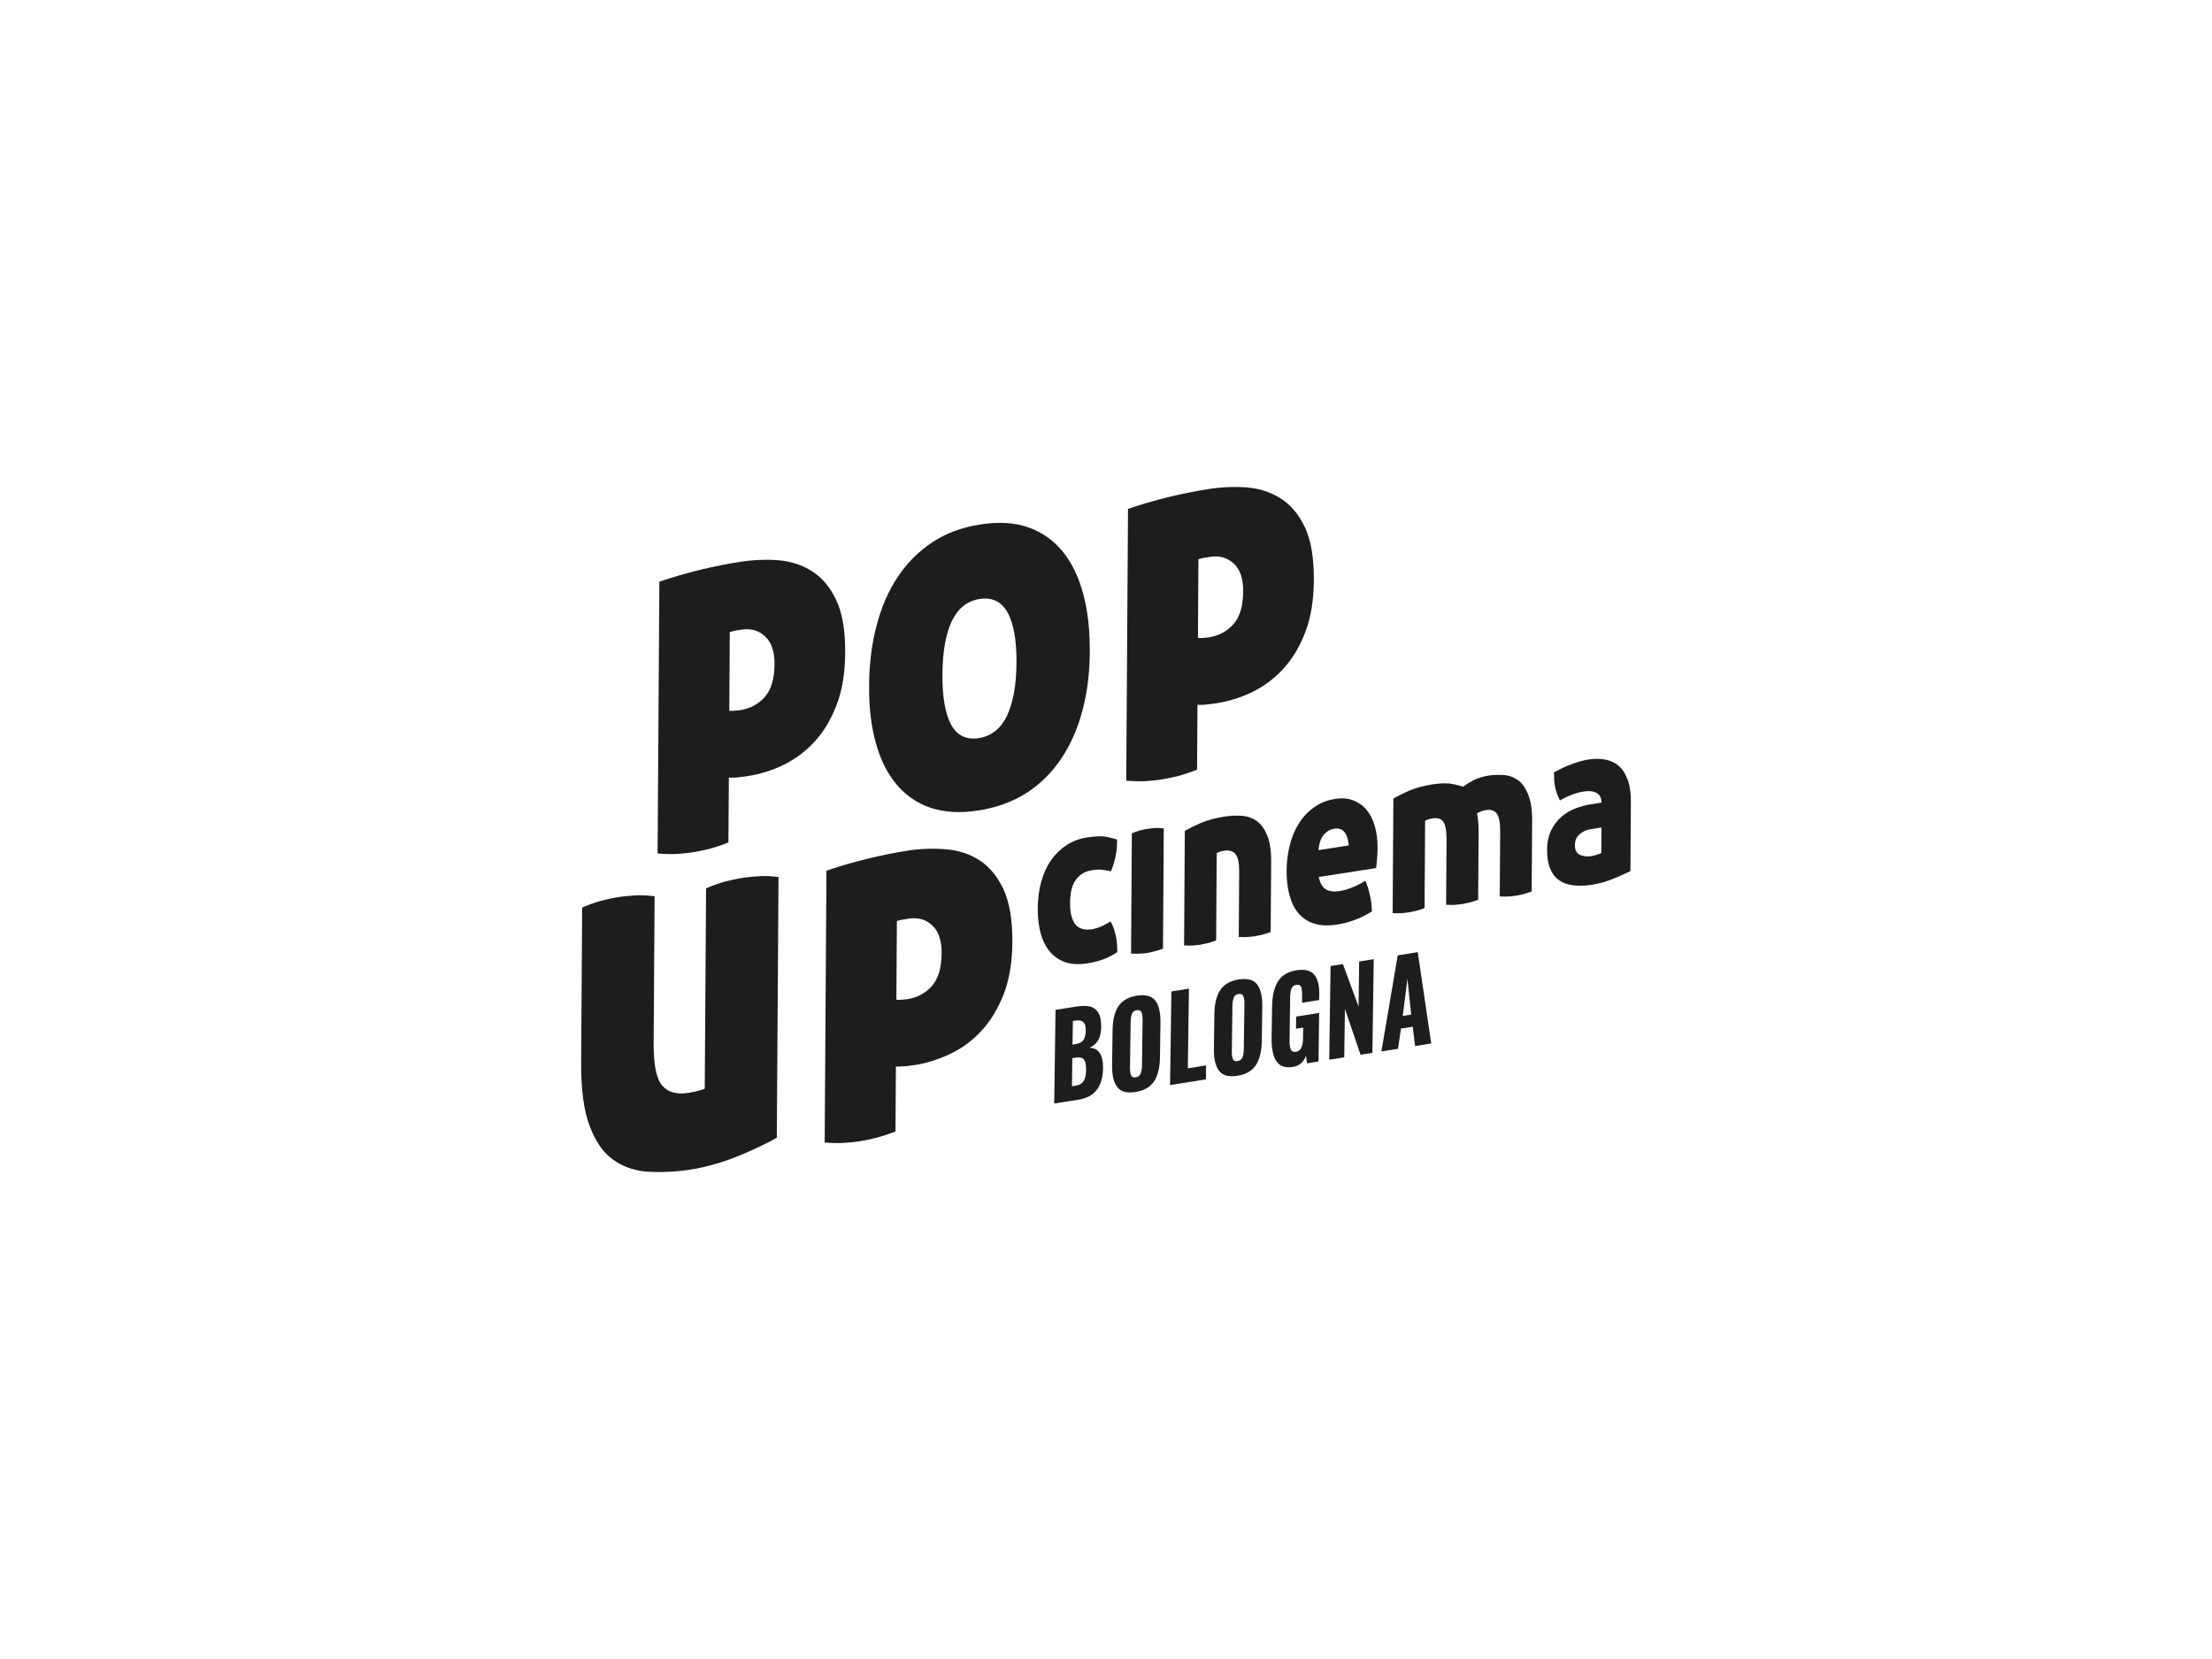 <?xml version="1.0" encoding="UTF-8"?> <svg xmlns="http://www.w3.org/2000/svg" id="Layer_1" viewBox="0 0 600 450"><defs><style>.cls-1{fill:#1d1d1b;stroke-width:0px;}</style></defs><path class="cls-1" d="m207.43,189.08c-1.76,1.96-4,3.14-6.72,3.56-.36.06-.85.09-1.43.14-.58.05-1.07.05-1.46.03l.13-21.36c.62-.22,1.2-.35,1.78-.44.59-.09,1.04-.16,1.37-.21,2.55-.4,4.68.19,6.42,1.8,1.73,1.61,2.59,4.1,2.57,7.58-.03,4-.92,6.96-2.68,8.91m21.85-11.89c.04-6.03-.74-10.82-2.4-14.34-1.62-3.51-3.81-6.11-6.51-7.85-2.67-1.74-5.73-2.73-9.14-3.04-3.42-.26-6.92-.12-10.48.43-3.47.54-7.09,1.27-10.85,2.16-3.8.95-7.46,1.99-11.03,3.23l-.48,73.71c2,.17,3.79.22,5.31.13,1.48-.1,2.91-.25,4.24-.45,1.22-.19,2.65-.49,4.24-.86,1.59-.41,3.37-1,5.42-1.8l.12-17.65c.22.09.81.08,1.74.05.91-.07,2.04-.2,3.36-.41,3.24-.5,6.45-1.47,9.6-2.97,3.15-1.52,5.98-3.6,8.45-6.26,2.51-2.7,4.53-6.01,6.04-10,1.55-3.95,2.32-8.66,2.36-14.09"></path><path class="cls-1" d="m273.15,194.15c-1.71,3.5-4.24,5.53-7.64,6.06-3.43.54-5.91-.72-7.55-3.69-1.59-3.02-2.37-7.53-2.33-13.56.04-6.11.88-10.9,2.52-14.43,1.67-3.5,4.17-5.52,7.6-6.06,3.4-.52,5.92.72,7.57,3.69,1.64,3.01,2.45,7.56,2.4,13.67-.04,6.03-.91,10.79-2.58,14.32m14.68,11.69c2.54-3.79,4.48-8.15,5.78-13.07,1.32-4.95,1.98-10.28,2-16.03.04-5.83-.54-11.05-1.8-15.68-1.23-4.64-3.11-8.49-5.62-11.54-2.51-3.04-5.59-5.2-9.3-6.49-3.71-1.3-8.05-1.54-13-.77-4.9.76-9.2,2.34-12.94,4.8-3.73,2.46-6.86,5.57-9.41,9.4-2.55,3.83-4.49,8.28-5.78,13.3-1.33,5.04-1.98,10.44-2.01,16.27-.04,5.75.54,10.89,1.81,15.43,1.22,4.52,3.11,8.3,5.62,11.3,2.5,3,5.59,5.11,9.3,6.37,3.72,1.22,8.02,1.47,12.9.71,4.95-.77,9.3-2.36,13.04-4.73,3.73-2.41,6.86-5.49,9.41-9.28"></path><path class="cls-1" d="m334.55,169.33c-1.76,1.96-4,3.14-6.72,3.56-.4.06-.88.09-1.46.14-.55.05-1.04.05-1.43.02l.13-21.35c.62-.22,1.2-.35,1.78-.44.59-.09,1.04-.16,1.37-.21,2.55-.4,4.68.19,6.42,1.8s2.59,4.1,2.57,7.58c-.03,4-.92,6.96-2.68,8.91m21.85-11.89c.04-6.03-.74-10.82-2.4-14.34-1.62-3.51-3.81-6.11-6.51-7.85-2.71-1.73-5.73-2.74-9.17-3.04-3.39-.27-6.89-.12-10.45.43-3.5.55-7.13,1.27-10.89,2.17-3.76.94-7.42,1.98-10.99,3.22l-.48,73.71c2,.17,3.79.21,5.27.14,1.52-.11,2.95-.26,4.24-.46,1.26-.19,2.66-.49,4.28-.86,1.59-.41,3.37-1,5.42-1.8l.12-17.65c.22.09.81.08,1.72.05.93-.07,2.06-.2,3.39-.41,3.24-.5,6.45-1.48,9.6-2.97,3.14-1.52,5.98-3.6,8.45-6.26,2.51-2.7,4.53-6.01,6.04-10,1.55-3.95,2.32-8.66,2.36-14.09"></path><path class="cls-1" d="m206.2,237.65c-1.72.1-3.31.24-4.79.46-1.55.25-3.14.6-4.83,1.03-1.65.45-3.33,1.08-5.06,1.82l-.36,54.35c-.29.12-.81.32-1.52.51-.67.19-1.69.43-3.01.63-3.18.49-5.53-.22-7.07-2.06-1.54-1.87-2.29-5.66-2.26-11.41l.26-39.86c-1.62-.23-3.3-.32-4.98-.26-1.72.11-3.3.24-4.79.47-1.55.24-3.14.6-4.83,1.02-1.65.46-3.33,1.08-5.05,1.82l-.28,41.85c-.05,7.47.72,13.29,2.34,17.47,1.59,4.22,3.74,7.28,6.48,9.17,2.74,1.93,5.94,2.99,9.59,3.18,3.62.19,7.44,0,11.39-.61,2.07-.32,4.21-.81,6.38-1.44,2.17-.61,4.31-1.34,6.35-2.18,2.08-.84,3.99-1.69,5.84-2.58,1.82-.84,3.38-1.64,4.71-2.45l.46-70.68c-1.62-.23-3.3-.33-4.98-.26"></path><path class="cls-1" d="m252.75,267.48c-1.73,1.94-3.96,3.13-6.69,3.55-.39.06-.87.09-1.46.14-.58.05-1.07.05-1.46,0l.14-21.36c.62-.18,1.23-.31,1.81-.41.59-.09,1-.15,1.33-.21,2.55-.4,4.72.19,6.43,1.8,1.73,1.61,2.59,4.11,2.56,7.54-.02,4.03-.92,7.01-2.68,8.96m12.97-34.13c-2.71-1.74-5.77-2.73-9.17-3-3.39-.27-6.89-.17-10.46.39-3.5.54-7.12,1.3-10.88,2.21-3.76.9-7.42,1.98-11.02,3.22l-.48,73.72c2.03.16,3.78.21,5.3.09,1.52-.08,2.91-.22,4.24-.43,1.23-.19,2.66-.49,4.24-.9,1.59-.37,3.4-.96,5.42-1.76l.12-17.65c.22.09.81.08,1.74,0,.94-.03,2.04-.16,3.37-.36,3.27-.51,6.45-1.52,9.59-3.01,3.15-1.48,5.98-3.55,8.48-6.26,2.48-2.66,4.51-6,6.05-9.95,1.55-3.95,2.32-8.66,2.36-14.13.04-6.03-.77-10.77-2.4-14.32-1.66-3.52-3.85-6.14-6.51-7.88"></path><path class="cls-1" d="m301.24,249.93c-1.01.6-1.88,1.1-2.6,1.38-.76.34-1.59.6-2.6.77-.79.12-1.51.09-2.24-.06-.68-.16-1.29-.46-1.83-.96-.53-.54-.93-1.28-1.24-2.25s-.49-2.28-.48-3.84c.02-2.93.58-5.11,1.67-6.47,1.09-1.37,2.43-2.15,4.09-2.42.43-.07.87-.13,1.26-.15.4-.06.79-.08,1.19-.05.4.03.87.09,1.3.15.46.07,1,.2,1.58.33.59-1.42,1.03-2.86,1.29-4.33.3-1.43.41-2.86.36-4.33-.83-.22-1.59-.42-2.24-.59-.68-.16-1.33-.24-1.95-.27-.65.02-1.25.02-1.91.08-.65.06-1.33.12-2.05.24-2.13.32-4.01,1.06-5.67,2.16-1.63,1.1-3.01,2.47-4.17,4.16-1.13,1.64-2,3.6-2.6,5.78-.59,2.17-.89,4.58-.91,7.07-.02,2.63.25,4.94.82,6.95.56,1.99,1.42,3.64,2.56,4.97,1.15,1.29,2.54,2.23,4.19,2.78,1.7.53,3.6.63,5.8.29,1.3-.2,2.6-.49,3.89-.92,1.3-.43,2.75-1.09,4.31-2.14,0-1.78-.13-3.4-.47-4.72-.32-1.37-.78-2.59-1.35-3.61"></path><path class="cls-1" d="m311.38,224.81c-.68.1-1.41.22-2.13.42-.75.21-1.47.5-2.24.79l-.21,32.65c.86.05,1.66,0,2.34,0,.72-.02,1.37-.08,1.95-.16.61-.09,1.26-.25,1.95-.44.72-.2,1.55-.42,2.42-.73l.21-32.65c-.72-.07-1.44-.13-2.2-.1-.75.03-1.45.13-2.09.24"></path><path class="cls-1" d="m340.76,222.6c-1.21-.78-2.55-1.25-4.07-1.32-1.5-.08-2.99-.03-4.5.21-2.56.4-4.69.99-6.43,1.71-1.7.76-3.14,1.46-4.38,2.19l-.2,31.04c.91.04,1.7.09,2.42.03.72-.07,1.37-.12,1.95-.21.54-.09,1.2-.24,1.91-.39.72-.16,1.52-.46,2.42-.77l.15-23.67c.08-.09.37-.23.8-.39.4-.1.83-.22,1.2-.27,1.41-.22,2.45.11,3.12.94.68.87.99,2.43.98,4.65l-.12,17.79c.9.04,1.69.09,2.41.02.72-.07,1.37-.12,1.95-.21.54-.09,1.2-.23,1.91-.39.69-.15,1.52-.45,2.39-.77l.13-18.91c.02-3.12-.33-5.59-1.11-7.34-.74-1.8-1.71-3.11-2.93-3.94"></path><path class="cls-1" d="m357.64,230.6c.16-1.8.6-3.16,1.4-4.13.8-.96,1.74-1.51,2.82-1.68,1.26-.2,2.24.14,2.91,1.01.65.88.99,2.07,1.06,3.52l-8.19,1.28Zm13.01-10.95c-.96-1.18-2.19-2.01-3.59-2.55-1.41-.54-3.03-.69-4.83-.41-2.2.34-4.12,1.08-5.74,2.27-1.67,1.14-3.05,2.61-4.13,4.33-1.09,1.73-1.94,3.68-2.49,5.9-.56,2.17-.86,4.49-.88,6.89-.02,2.45.22,4.63.75,6.64.53,1.96,1.31,3.62,2.42,4.95,1.11,1.34,2.54,2.28,4.3,2.84,1.73.58,3.85.65,6.3.26,3.18-.49,6.32-1.64,9.36-3.54-.02-1.63-.23-3.16-.58-4.61-.32-1.46-.74-2.73-1.2-3.73-1.2.77-2.42,1.4-3.65,1.86-1.22.5-2.34.8-3.35.96-1.51.24-2.78.08-3.71-.49-.93-.57-1.57-1.66-1.92-3.34l15.57-2.42c.08-.63.15-1.35.23-2.31.08-.9.16-1.93.16-3.09.02-2.17-.26-4.18-.75-5.97-.53-1.78-1.27-3.26-2.27-4.44"></path><path class="cls-1" d="m395.56,213.1s.03.02.05.02c-.11-.04-.22-.08-.33-.11.09.04.18.06.28.09m16.14-1.51c-1.15-.8-2.41-1.27-3.81-1.36-1.45-.09-2.81-.06-4.14.15-1.52.24-2.85.66-4.05,1.25-1.06.56-1.99,1.14-2.81,1.73l-2.39-.6s.08.03.12.04c-.59-.16-1.2-.26-1.83-.3-1.37-.06-2.75.02-4.15.24-2.55.41-4.68,1-6.35,1.7-1.7.76-3.14,1.46-4.34,2.18l-.2,31.05c.91.04,1.7.09,2.42.03.71-.08,1.37-.13,1.95-.22.54-.09,1.19-.23,1.91-.39.68-.15,1.51-.45,2.38-.77l.15-23.67c.12-.1.4-.24.8-.39.43-.11.83-.22,1.22-.27,1.41-.23,2.38.11,2.95.96.57.89.85,2.44.84,4.67l-.12,17.79c.9.04,1.69.09,2.41.02.72-.07,1.37-.12,1.95-.21.54-.09,1.2-.24,1.91-.39.72-.16,1.52-.46,2.43-.77l.12-18.46c0-1.91-.15-3.57-.43-5,.18-.11.47-.25.93-.45.47-.21.94-.32,1.41-.4,1.41-.22,2.42.11,3.03.95.61.88.92,2.43.91,4.66l-.12,17.79c.86.04,1.69.09,2.37.03.72-.07,1.38-.12,1.99-.22.54-.09,1.16-.23,1.88-.38.72-.16,1.51-.46,2.42-.77l.13-18.91c.02-3.12-.33-5.59-1.07-7.34-.71-1.8-1.64-3.13-2.79-3.97"></path><path class="cls-1" d="m427.64,231.06c-.32-.4-.46-1.04-.45-1.89,0-1.15.41-2.11,1.24-2.85.83-.76,1.84-1.22,3.04-1.41l2.92-.45-.05,6.95c-.29.13-.68.28-1.29.46-.58.18-1.01.29-1.34.34-.43.07-.91.09-1.45.09-.16,0-.32-.03-.47-.06l-1-.25c-.46-.15-.86-.49-1.15-.94m13.96-19.28c-.57-1.6-1.31-2.91-2.31-3.82-1-.95-2.23-1.57-3.66-1.87-1.45-.31-3.03-.33-4.8-.06-1.29.2-2.78.6-4.4,1.22-1.62.56-3.25,1.34-4.92,2.27,0,.85.03,1.55.06,2.21.07.66.13,1.28.28,1.87.11.6.28,1.15.49,1.7.21.59.46,1.17.78,1.83,1.16-.67,2.27-1.2,3.4-1.6,1.08-.43,2.02-.66,2.85-.79.61-.09,1.22-.15,1.8-.15.57.05,1.11.14,1.58.34.46.19.86.53,1.19.96.28.49.45,1.09.49,1.83l-3.14.49c-1.3.2-2.63.59-4.01,1.11-1.37.52-2.6,1.25-3.72,2.22-1.17.98-2.07,2.23-2.8,3.68-.72,1.45-1.1,3.19-1.11,5.28-.02,2.09.26,3.83.87,5.2.56,1.38,1.39,2.41,2.46,3.13,1.04.73,2.3,1.15,3.82,1.32,1.47.17,3.09.14,4.87-.13,2.05-.32,4-.85,5.88-1.63,1.84-.74,3.4-1.46,4.7-2.11l.12-18.55c.02-2.36-.22-4.32-.75-5.97"></path><path class="cls-1" d="m291.85,283.18c1.01-.16,1.71-.54,2.07-1.14.38-.6.57-1.47.59-2.63,0-1-.21-1.72-.66-2.16-.45-.43-1.12-.59-2.01-.44l-.82.13-.1,6.4.93-.15Zm-.08,11.31c1.01-.16,1.73-.57,2.16-1.23.42-.67.65-1.63.66-2.91.03-1.45-.16-2.42-.58-2.95-.4-.51-1.13-.69-2.16-.53l-.98.16-.11,7.62,1.01-.16Zm-5.47-20.56l5.62-.9c1.4-.22,2.59-.24,3.57-.05.98.19,1.76.73,2.36,1.61.59.89.87,2.22.85,4-.03,1.51-.32,2.72-.88,3.65-.57.93-1.35,1.58-2.36,1.97,1.23,0,2.18.45,2.81,1.39.65.94.95,2.32.93,4.11-.07,5.02-2.27,7.87-6.62,8.57l-6.63,1.05.36-25.4Z"></path><path class="cls-1" d="m309.4,291.19c.22-.56.34-1.3.36-2.23l.17-12.23c0-.94-.09-1.65-.29-2.14-.21-.49-.65-.68-1.32-.57-.64.09-1.07.43-1.29,1-.22.57-.34,1.3-.35,2.23l-.17,12.23c-.02.93.07,1.63.26,2.14.19.5.62.7,1.29.6.67-.11,1.13-.44,1.34-1.02m-6.34,3.68c-.97-1.26-1.45-3.26-1.41-6.02l.13-9.44c.04-2.76.57-4.91,1.58-6.46,1.01-1.55,2.68-2.51,5.01-2.88,2.34-.37,4,.07,4.98,1.3.98,1.25,1.46,3.23,1.42,5.97l-.13,9.44c-.04,2.76-.57,4.92-1.59,6.5-1.02,1.57-2.71,2.54-5.05,2.91-2.32.37-3.97-.07-4.94-1.32"></path><polygon class="cls-1" points="317.74 268.92 322.5 268.16 322.2 289.78 327.15 288.98 327.1 292.78 317.38 294.32 317.74 268.92"></polygon><path class="cls-1" d="m337.02,286.8c.22-.57.34-1.31.36-2.24l.16-12.23c.02-.94-.08-1.65-.29-2.14-.2-.49-.64-.68-1.31-.57-.65.09-1.07.43-1.29,1-.22.57-.34,1.3-.36,2.23l-.16,12.23c-.02.93.07,1.63.26,2.14.18.5.62.7,1.29.6.67-.11,1.12-.44,1.34-1.01m-6.34,3.67c-.97-1.26-1.45-3.26-1.41-6.02l.13-9.44c.04-2.76.57-4.91,1.58-6.46s2.68-2.51,5-2.88c2.34-.37,4.01.07,4.99,1.3.98,1.25,1.46,3.23,1.42,5.97l-.13,9.44c-.04,2.76-.57,4.92-1.59,6.5-1.02,1.57-2.71,2.54-5.05,2.91-2.32.37-3.97-.07-4.94-1.32"></path><path class="cls-1" d="m346.19,287.83c-.89-1.38-1.31-3.47-1.27-6.27l.13-8.53c.04-2.86.56-5.13,1.57-6.79,1-1.65,2.68-2.67,5.02-3.05,2.26-.36,3.85.04,4.82,1.17.95,1.14,1.42,2.9,1.39,5.26l-.03,1.63-4.65.75.03-2.07c0-1-.08-1.75-.26-2.23-.19-.48-.62-.67-1.29-.56-.69.1-1.15.46-1.36,1.06s-.33,1.4-.34,2.4l-.16,11.76c-.02,1,.1,1.77.35,2.31.25.53.71.75,1.39.64,1.24-.2,1.88-1.4,1.91-3.59l.04-2.99-1.94.31.05-3.3,6.23-.99-.18,13.17-3.14.5-.24-2.05c-.69,1.76-1.87,2.77-3.52,3.02-2.13.34-3.63-.18-4.52-1.56"></path><polygon class="cls-1" points="360.91 262.04 364.26 261.51 368.51 273.03 368.67 260.81 372.62 260.18 372.26 285.58 369.04 286.09 364.81 273.63 364.62 286.8 360.55 287.44 360.91 262.04"></polygon><path class="cls-1" d="m382.78,275.2l-1.01-9.72-1.28,10.09,2.29-.37Zm-3.65-16.06l5.43-.87,3.66,24.77-4.38.7-.65-5.24-3.17.5-.82,5.48-4.5.72,4.43-26.05Z"></path></svg> 